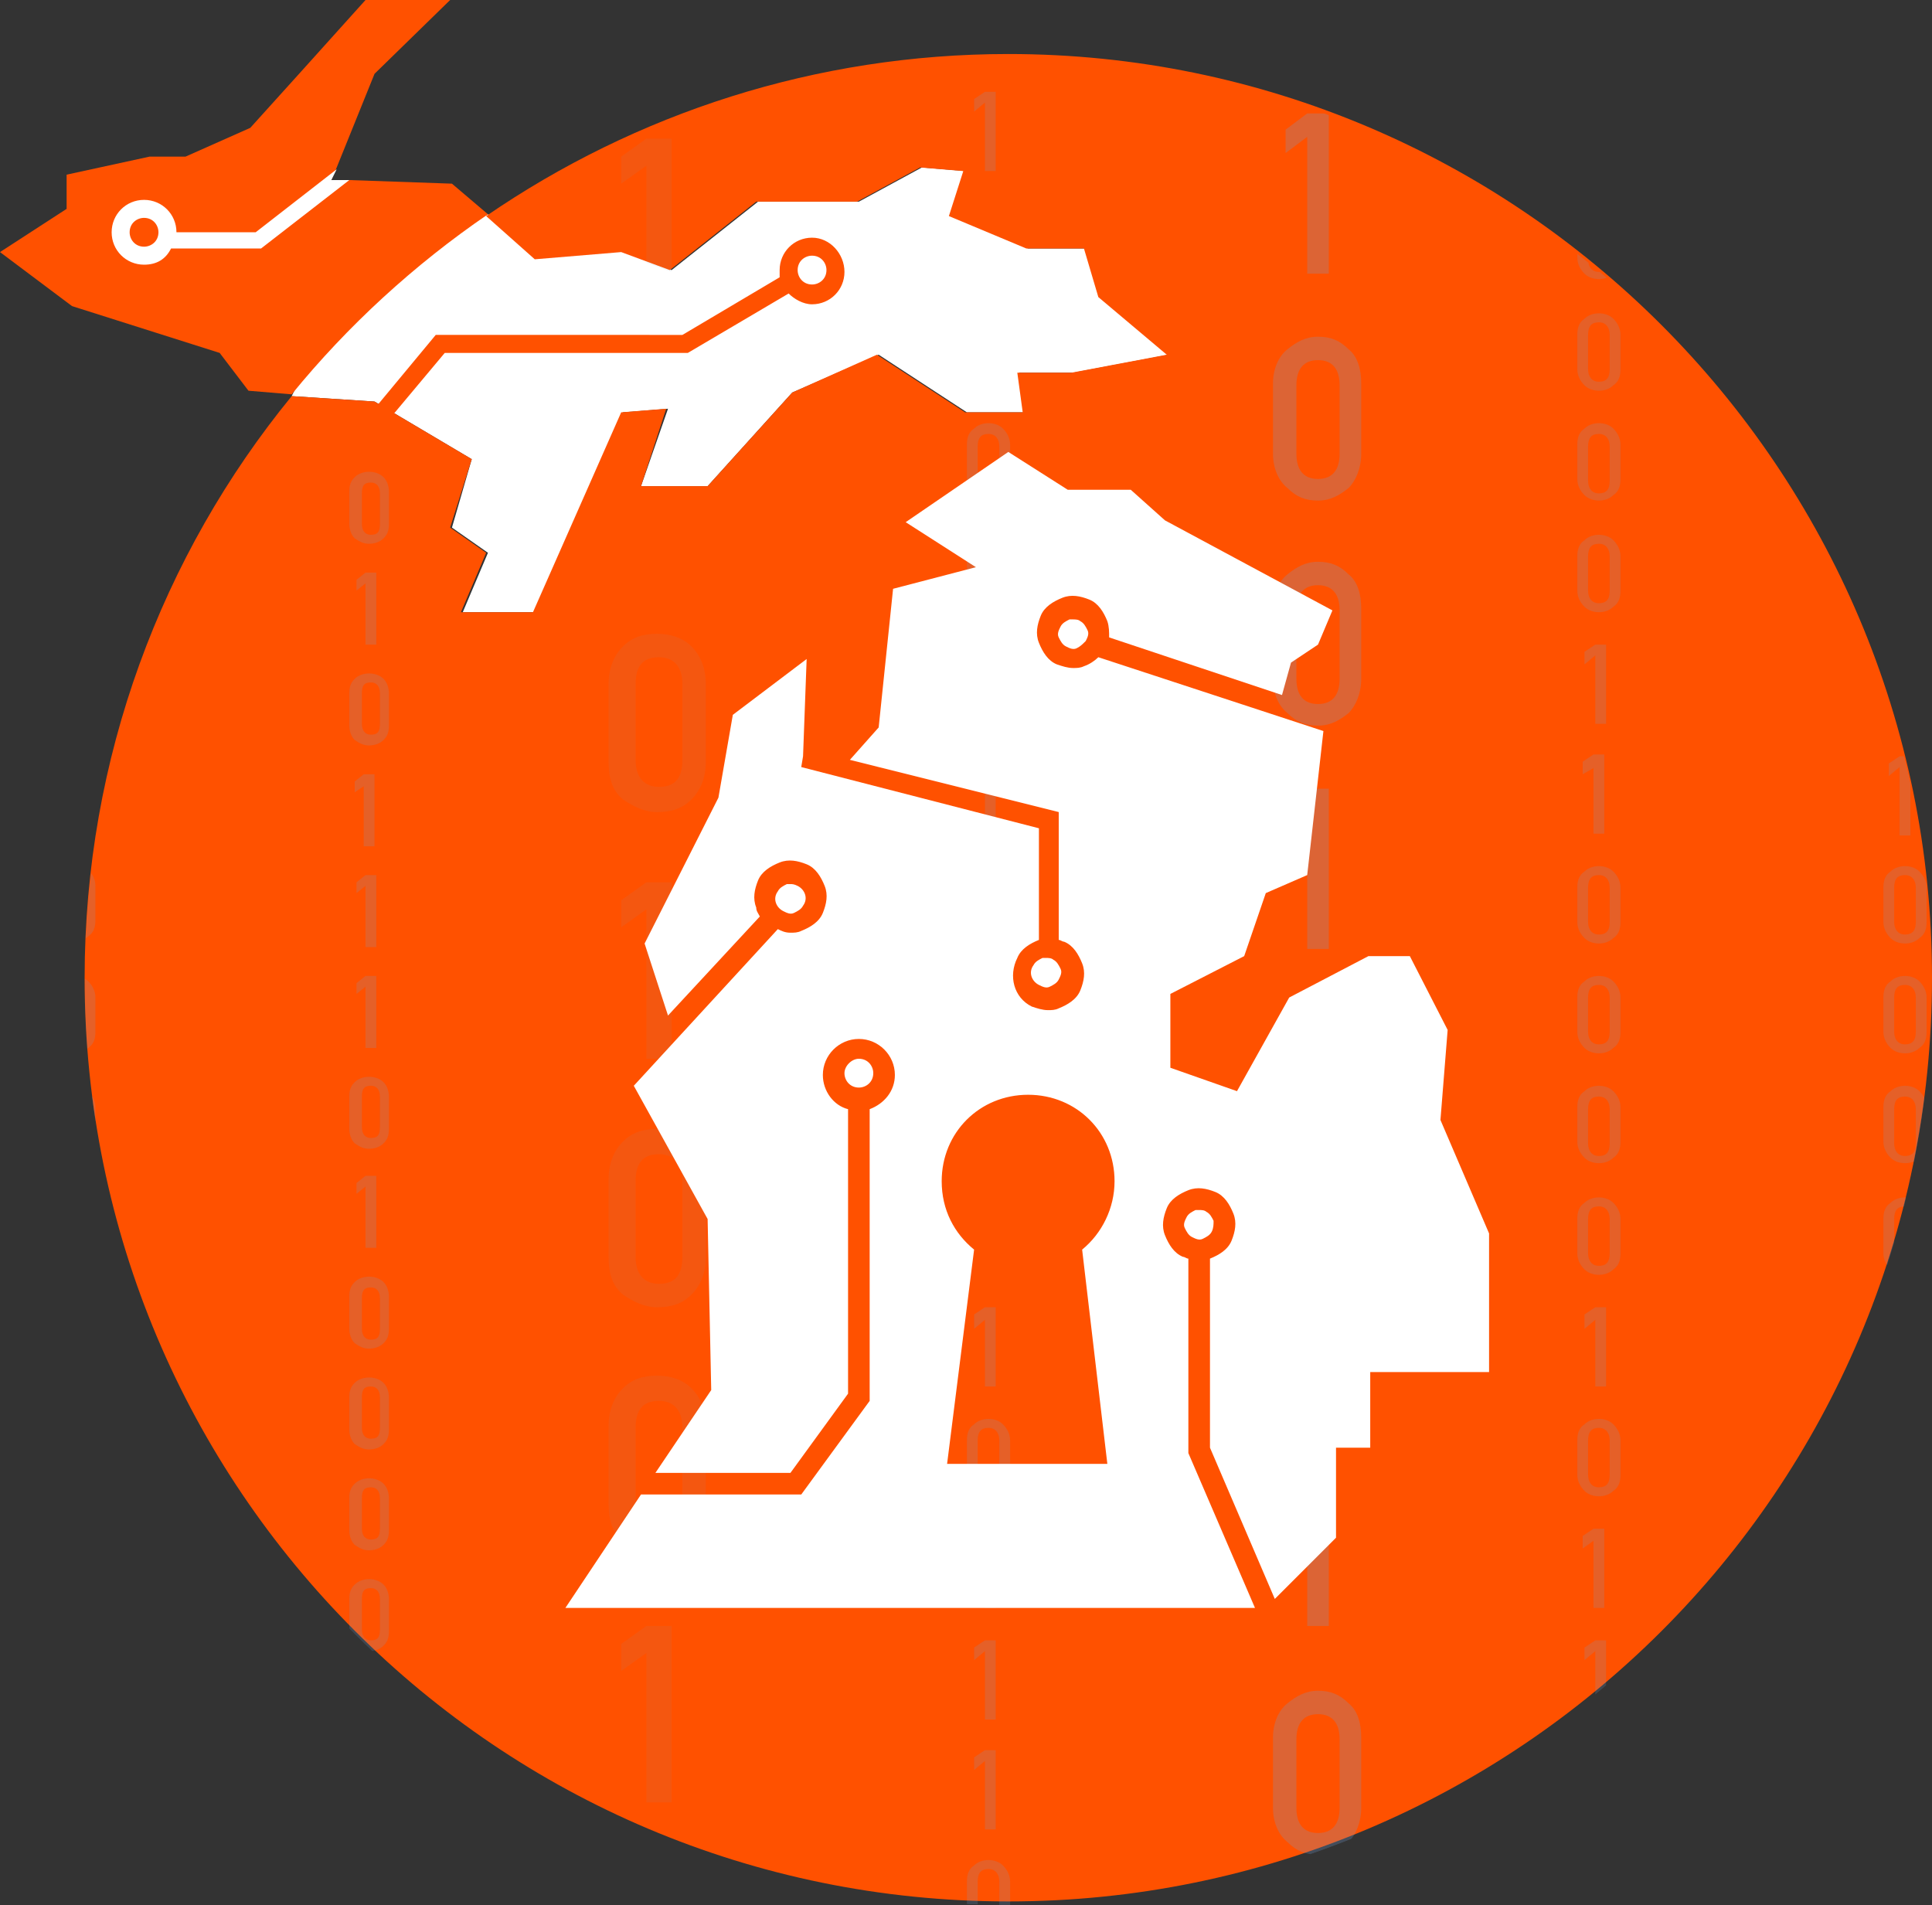 <svg xmlns="http://www.w3.org/2000/svg" xmlns:xlink="http://www.w3.org/1999/xlink" id="Layer_1" x="0px" y="0px" viewBox="0 0 107.3 105.8" style="enable-background:new 0 0 107.3 105.8;" xml:space="preserve"><rect x="0" y="0" width="107.3" height="105.8" fill="#333333" stroke="none"/><style type="text/css">	.st0{fill:#FFFFFF;}	.st1{fill:#FF5100;}	.st2{clip-path:url(#SVGID_00000136369024757327011530000003976696799176755856_);}	.st3{opacity:0.19;}	.st4{fill:#749DD2;}	.st5{opacity:8.000000e-02;}	.st6{opacity:0.25;}</style><g>	<path class="st0" d="M27.1,11.9l2.7,2.4l4.8-0.4l2.7,1.1l4.8-3.8h5.6l3.5-1.9l2.4,0.2l-0.8,2.5l4.3,1.8h3.2l0.8,2.7l3.8,3.2l-5.3,1  h-3l0.3,2.2h-3.2l-4.9-3.2L44,21.8l-4.7,5.2h-3.7l1.5-4.3l-2.5,0.2l-4.9,11.1h-4l1.4-3.3l-2-1.4l1.1-3.8l-5.4-3.2L16.2,22  C16.2,22,18.6,16.6,27.1,11.9z"></path>	<g>		<g>			<g>				<path class="st1" d="M107.3,54.3c0,28.4-23,51.3-51.3,51.3c-28.4,0-51.3-23-51.3-51.3C4.7,42.1,9,30.8,16.2,22l4.6,0.3l5.4,3.2     L25,29.3l2,1.4L25.6,34h4l4.9-11.1l2.5-0.2L35.6,27h3.7l4.7-5.2l4.7-2.1l4.9,3.2h3.2l-0.3-2.2h3l5.3-1l-3.8-3.2l-0.8-2.7h-3.2     l-4.3-1.8l0.8-2.5l-2.4-0.2l-3.5,1.9H42l-4.8,3.8L34.5,14l-4.8,0.4l-2.7-2.4C35.3,6.3,45.3,3,56,3C84.3,3,107.3,26,107.3,54.3z"></path>			</g>			<g>				<defs>					<circle id="SVGID_1_" cx="56" cy="54.5" r="51.3"></circle>				</defs>				<clipPath id="SVGID_00000072999463264062762190000002065140696121555634_">					<use xlink:href="#SVGID_1_" style="overflow:visible;"></use>				</clipPath>				<g style="clip-path:url(#SVGID_00000072999463264062762190000002065140696121555634_);">					<g>						<g class="st3">							<g>								<path class="st4" d="M3.9,42.6L3.3,43v-0.7l0.6-0.4h0.6v4.4H3.9V42.6z"></path>							</g>							<g>								<path class="st4" d="M2.9,49.3c0-0.4,0.1-0.7,0.4-0.9C3.5,48.1,3.8,48,4.1,48c0.3,0,0.6,0.1,0.8,0.3         c0.2,0.2,0.4,0.5,0.4,0.9v1.9c0,0.4-0.1,0.7-0.4,0.9c-0.2,0.2-0.5,0.3-0.8,0.3c-0.3,0-0.6-0.1-0.8-0.3         c-0.2-0.2-0.4-0.5-0.4-0.9V49.3z M4.7,49.3c0-0.4-0.2-0.7-0.6-0.7c-0.4,0-0.6,0.2-0.6,0.7v1.9c0,0.4,0.2,0.7,0.6,0.7         c0.4,0,0.6-0.2,0.6-0.7V49.3z"></path>							</g>							<g>								<path class="st4" d="M2.9,55.4c0-0.4,0.1-0.7,0.4-0.9c0.2-0.2,0.5-0.3,0.8-0.3c0.3,0,0.6,0.1,0.8,0.3         c0.2,0.2,0.4,0.5,0.4,0.9v1.9c0,0.4-0.1,0.7-0.4,0.9c-0.2,0.2-0.5,0.3-0.8,0.3c-0.3,0-0.6-0.1-0.8-0.3         c-0.2-0.2-0.4-0.5-0.4-0.9V55.4z M4.7,55.4c0-0.4-0.2-0.7-0.6-0.7c-0.4,0-0.6,0.2-0.6,0.7v1.9c0,0.4,0.2,0.7,0.6,0.7         c0.4,0,0.6-0.2,0.6-0.7V55.4z"></path>							</g>							<g>								<path class="st4" d="M2.9,61.5c0-0.4,0.1-0.7,0.4-0.9c0.2-0.2,0.5-0.3,0.8-0.3c0.3,0,0.6,0.1,0.8,0.3         c0.2,0.2,0.4,0.5,0.4,0.9v1.9c0,0.4-0.1,0.7-0.4,0.9c-0.2,0.2-0.5,0.3-0.8,0.3c-0.3,0-0.6-0.1-0.8-0.3         c-0.2-0.2-0.4-0.5-0.4-0.9V61.5z M4.7,61.6c0-0.4-0.2-0.7-0.6-0.7c-0.4,0-0.6,0.2-0.6,0.7v1.9c0,0.4,0.2,0.7,0.6,0.7         c0.4,0,0.6-0.2,0.6-0.7V61.6z"></path>							</g>						</g>						<g class="st3">							<g>								<path class="st4" d="M19.4,5c0-0.4,0.1-0.6,0.3-0.8C20,4,20.2,3.9,20.5,3.9c0.3,0,0.6,0.1,0.8,0.3c0.2,0.2,0.3,0.5,0.3,0.8         v1.8c0,0.4-0.1,0.6-0.3,0.8c-0.2,0.2-0.5,0.3-0.8,0.3c-0.3,0-0.5-0.1-0.8-0.3c-0.2-0.2-0.3-0.5-0.3-0.8V5z M21.1,5         c0-0.4-0.2-0.6-0.5-0.6C20.2,4.4,20,4.6,20,5v1.7c0,0.4,0.2,0.6,0.5,0.6c0.4,0,0.5-0.2,0.5-0.6V5z"></path>							</g>							<g>								<path class="st4" d="M19.4,10.6c0-0.4,0.1-0.6,0.3-0.8c0.2-0.2,0.5-0.3,0.8-0.3c0.3,0,0.6,0.1,0.8,0.3         c0.2,0.2,0.3,0.5,0.3,0.8v1.8c0,0.4-0.1,0.6-0.3,0.8c-0.2,0.2-0.5,0.3-0.8,0.3c-0.3,0-0.5-0.1-0.8-0.3         c-0.2-0.2-0.3-0.5-0.3-0.8V10.6z M21.1,10.6c0-0.4-0.2-0.6-0.5-0.6c-0.4,0-0.5,0.2-0.5,0.6v1.7c0,0.4,0.2,0.6,0.5,0.6         c0.4,0,0.5-0.2,0.5-0.6V10.6z"></path>							</g>							<g>								<path class="st4" d="M19.4,27.3c0-0.4,0.1-0.6,0.3-0.8c0.2-0.2,0.5-0.3,0.8-0.3c0.3,0,0.6,0.1,0.8,0.3         c0.2,0.2,0.3,0.5,0.3,0.8v1.8c0,0.4-0.1,0.6-0.3,0.8c-0.2,0.2-0.5,0.3-0.8,0.3c-0.3,0-0.5-0.1-0.8-0.3         c-0.2-0.2-0.3-0.5-0.3-0.8V27.3z M21.1,27.4c0-0.4-0.2-0.6-0.5-0.6c-0.4,0-0.5,0.2-0.5,0.6v1.7c0,0.4,0.2,0.6,0.5,0.6         c0.4,0,0.5-0.2,0.5-0.6V27.4z"></path>							</g>							<g>								<path class="st4" d="M20.3,32.4l-0.5,0.4v-0.6l0.5-0.4h0.6v4h-0.6V32.4z"></path>							</g>							<g>								<path class="st4" d="M19.4,38.5c0-0.4,0.1-0.6,0.3-0.8c0.2-0.2,0.5-0.3,0.8-0.3c0.3,0,0.6,0.1,0.8,0.3         c0.2,0.2,0.3,0.5,0.3,0.8v1.8c0,0.4-0.1,0.6-0.3,0.8c-0.2,0.2-0.5,0.3-0.8,0.3c-0.3,0-0.5-0.1-0.8-0.3         c-0.2-0.2-0.3-0.5-0.3-0.8V38.5z M21.1,38.5c0-0.4-0.2-0.6-0.5-0.6c-0.4,0-0.5,0.2-0.5,0.6v1.7c0,0.4,0.2,0.6,0.5,0.6         c0.4,0,0.5-0.2,0.5-0.6V38.5z"></path>							</g>							<g>								<path class="st4" d="M20.3,43.6L19.7,44v-0.6l0.5-0.4h0.6v4h-0.6V43.6z"></path>							</g>							<g>								<path class="st4" d="M20.3,49.2l-0.5,0.4V49l0.5-0.4h0.6v4h-0.6V49.2z"></path>							</g>							<g>								<path class="st4" d="M20.3,54.8l-0.5,0.4v-0.6l0.5-0.4h0.6v4h-0.6V54.8z"></path>							</g>							<g>								<path class="st4" d="M19.4,60.9c0-0.4,0.1-0.6,0.3-0.8c0.2-0.2,0.5-0.3,0.8-0.3c0.3,0,0.6,0.1,0.8,0.3         c0.2,0.2,0.3,0.5,0.3,0.8v1.8c0,0.4-0.1,0.6-0.3,0.8c-0.2,0.2-0.5,0.3-0.8,0.3c-0.3,0-0.5-0.1-0.8-0.3         c-0.2-0.2-0.3-0.5-0.3-0.8V60.9z M21.1,60.9c0-0.4-0.2-0.6-0.5-0.6c-0.4,0-0.5,0.2-0.5,0.6v1.7c0,0.4,0.2,0.6,0.5,0.6         c0.4,0,0.5-0.2,0.5-0.6V60.9z"></path>							</g>							<g>								<path class="st4" d="M20.3,65.9l-0.5,0.4v-0.6l0.5-0.4h0.6v4h-0.6V65.9z"></path>							</g>							<g>								<path class="st4" d="M19.4,72c0-0.4,0.1-0.6,0.3-0.8c0.2-0.2,0.5-0.3,0.8-0.3c0.3,0,0.6,0.1,0.8,0.3         c0.2,0.2,0.3,0.5,0.3,0.8v1.8c0,0.4-0.1,0.6-0.3,0.8c-0.2,0.2-0.5,0.3-0.8,0.3c-0.3,0-0.5-0.1-0.8-0.3         c-0.2-0.2-0.3-0.5-0.3-0.8V72z M21.1,72.1c0-0.4-0.2-0.6-0.5-0.6c-0.4,0-0.5,0.2-0.5,0.6v1.7c0,0.4,0.2,0.6,0.5,0.6         c0.4,0,0.5-0.2,0.5-0.6V72.1z"></path>							</g>							<g>								<path class="st4" d="M19.4,77.6c0-0.4,0.1-0.6,0.3-0.8c0.2-0.2,0.5-0.3,0.8-0.3c0.3,0,0.6,0.1,0.8,0.3         c0.2,0.2,0.3,0.5,0.3,0.8v1.8c0,0.4-0.1,0.6-0.3,0.8c-0.2,0.2-0.5,0.3-0.8,0.3c-0.3,0-0.5-0.1-0.8-0.3         c-0.2-0.2-0.3-0.5-0.3-0.8V77.6z M21.1,77.6c0-0.4-0.2-0.6-0.5-0.6c-0.4,0-0.5,0.2-0.5,0.6v1.7c0,0.4,0.2,0.6,0.5,0.6         c0.4,0,0.5-0.2,0.5-0.6V77.6z"></path>							</g>							<g>								<path class="st4" d="M19.4,83.2c0-0.4,0.1-0.6,0.3-0.8c0.2-0.2,0.5-0.3,0.8-0.3c0.3,0,0.6,0.1,0.8,0.3         c0.2,0.2,0.3,0.5,0.3,0.8V85c0,0.4-0.1,0.6-0.3,0.8c-0.2,0.2-0.5,0.3-0.8,0.3c-0.3,0-0.5-0.1-0.8-0.3         c-0.2-0.2-0.3-0.5-0.3-0.8V83.2z M21.1,83.2c0-0.4-0.2-0.6-0.5-0.6c-0.4,0-0.5,0.2-0.5,0.6v1.7c0,0.4,0.2,0.6,0.5,0.6         c0.4,0,0.5-0.2,0.5-0.6V83.2z"></path>							</g>							<g>								<path class="st4" d="M19.4,88.8c0-0.4,0.1-0.6,0.3-0.8c0.2-0.2,0.5-0.3,0.8-0.3c0.3,0,0.6,0.1,0.8,0.3         c0.2,0.2,0.3,0.5,0.3,0.8v1.8c0,0.4-0.1,0.6-0.3,0.8c-0.2,0.2-0.5,0.3-0.8,0.3c-0.3,0-0.5-0.1-0.8-0.3         c-0.2-0.2-0.3-0.5-0.3-0.8V88.8z M21.1,88.8c0-0.4-0.2-0.6-0.5-0.6c-0.4,0-0.5,0.2-0.5,0.6v1.7c0,0.4,0.2,0.6,0.5,0.6         c0.4,0,0.5-0.2,0.5-0.6V88.8z"></path>							</g>							<g>								<path class="st4" d="M20.3,93.9l-0.5,0.4v-0.6l0.5-0.4h0.6v4h-0.6V93.9z"></path>							</g>							<g>								<path class="st4" d="M19.4,100c0-0.4,0.1-0.6,0.3-0.8c0.2-0.2,0.5-0.3,0.8-0.3c0.3,0,0.6,0.1,0.8,0.3         c0.2,0.2,0.3,0.5,0.3,0.8v1.8c0,0.4-0.1,0.6-0.3,0.8c-0.2,0.2-0.5,0.3-0.8,0.3c-0.3,0-0.5-0.1-0.8-0.3         c-0.2-0.2-0.3-0.5-0.3-0.8V100z M21.1,100c0-0.4-0.2-0.6-0.5-0.6c-0.4,0-0.5,0.2-0.5,0.6v1.7c0,0.4,0.2,0.6,0.5,0.6         c0.4,0,0.5-0.2,0.5-0.6V100z"></path>							</g>							<g>								<path class="st4" d="M19.4,105.5c0-0.4,0.1-0.6,0.3-0.8c0.2-0.2,0.5-0.3,0.8-0.3c0.3,0,0.6,0.1,0.8,0.3         c0.2,0.2,0.3,0.5,0.3,0.8v1.8c0,0.4-0.1,0.6-0.3,0.8c-0.2,0.2-0.5,0.3-0.8,0.3c-0.3,0-0.5-0.1-0.8-0.3         c-0.2-0.2-0.3-0.5-0.3-0.8V105.5z M21.1,105.6c0-0.4-0.2-0.6-0.5-0.6c-0.4,0-0.5,0.2-0.5,0.6v1.7c0,0.4,0.2,0.6,0.5,0.6         c0.4,0,0.5-0.2,0.5-0.6V105.6z"></path>							</g>						</g>						<g class="st5">							<g>								<path class="st4" d="M35.9,9.2l-1.4,1V8.7l1.4-1h1.4v7.4l-1.4-0.5V9.2z"></path>							</g>							<g>								<path class="st4" d="M33.8,38c0-0.9,0.3-1.6,0.8-2.1c0.5-0.5,1.1-0.7,1.9-0.7c0.7,0,1.4,0.2,1.9,0.7         c0.5,0.5,0.8,1.2,0.8,2.1v4.3c0,0.9-0.3,1.6-0.8,2.1c-0.5,0.5-1.1,0.7-1.9,0.7c-0.7,0-1.3-0.3-1.9-0.7         c-0.6-0.5-0.8-1.2-0.8-2.1V38z M37.9,38c0-1-0.5-1.5-1.3-1.5c-0.9,0-1.3,0.5-1.3,1.5v4.2c0,1,0.5,1.5,1.3,1.5         c0.9,0,1.3-0.5,1.3-1.5V38z"></path>							</g>							<g>								<path class="st4" d="M35.9,50.5l-1.4,1V50l1.4-1h1.4v9.8h-1.4V50.5z"></path>							</g>							<g>								<path class="st4" d="M33.8,65.5c0-0.9,0.3-1.6,0.8-2.1c0.5-0.5,1.1-0.7,1.9-0.7c0.7,0,1.4,0.2,1.9,0.7         c0.5,0.5,0.8,1.2,0.8,2.1v4.3c0,0.9-0.3,1.6-0.8,2.1c-0.5,0.5-1.1,0.7-1.9,0.7c-0.7,0-1.3-0.3-1.9-0.7         c-0.6-0.5-0.8-1.2-0.8-2.1V65.5z M37.9,65.6c0-1-0.5-1.5-1.3-1.5c-0.9,0-1.3,0.5-1.3,1.5v4.2c0,1,0.5,1.5,1.3,1.5         c0.9,0,1.3-0.5,1.3-1.5V65.6z"></path>							</g>							<g>								<path class="st4" d="M33.8,79.2c0-0.9,0.3-1.6,0.8-2.1c0.5-0.5,1.1-0.7,1.9-0.7c0.7,0,1.4,0.2,1.9,0.7         c0.5,0.5,0.8,1.2,0.8,2.1v4.3c0,0.9-0.3,1.6-0.8,2.1c-0.5,0.5-1.1,0.7-1.9,0.7c-0.7,0-1.3-0.3-1.9-0.7         c-0.6-0.5-0.8-1.2-0.8-2.1V79.2z M37.9,79.3c0-1-0.5-1.5-1.3-1.5c-0.9,0-1.3,0.5-1.3,1.5v4.2c0,1,0.5,1.5,1.3,1.5         c0.9,0,1.3-0.5,1.3-1.5V79.3z"></path>							</g>							<g>								<path class="st4" d="M35.9,91.8l-1.4,1v-1.5l1.4-1h1.4v9.8h-1.4V91.8z"></path>							</g>						</g>						<g class="st3">							<g>								<path class="st4" d="M54.7,5.7l-0.6,0.5V5.5l0.6-0.4h0.6v4.4h-0.6V5.7z"></path>							</g>							<g>								<path class="st4" d="M53.7,24.7c0-0.4,0.1-0.7,0.4-0.9c0.2-0.2,0.5-0.3,0.8-0.3c0.3,0,0.6,0.1,0.8,0.3         c0.2,0.2,0.4,0.5,0.4,0.9v1.9c0,0.4-0.1,0.7-0.4,0.9c-0.2,0.2-0.5,0.3-0.8,0.3c-0.3,0-0.6-0.1-0.8-0.3         c-0.2-0.2-0.4-0.5-0.4-0.9V24.7z M55.5,24.8c0-0.4-0.2-0.7-0.6-0.7c-0.4,0-0.6,0.2-0.6,0.7v1.9c0,0.4,0.2,0.7,0.6,0.7         c0.4,0,0.6-0.2,0.6-0.7V24.8z"></path>							</g>							<g>								<path class="st4" d="M53.7,30.9c0-0.4,0.1-0.7,0.4-0.9c0.2-0.2,0.5-0.3,0.8-0.3c0.3,0,0.6,0.1,0.8,0.3         c0.2,0.2,0.4,0.5,0.4,0.9v1.9c0,0.4-0.1,0.7-0.4,0.9c-0.2,0.2-0.5,0.3-0.8,0.3c-0.3,0-0.6-0.1-0.8-0.3         c-0.2-0.2-0.4-0.5-0.4-0.9V30.9z M55.5,30.9c0-0.4-0.2-0.7-0.6-0.7c-0.4,0-0.6,0.2-0.6,0.7v1.9c0,0.4,0.2,0.7,0.6,0.7         c0.4,0,0.6-0.2,0.6-0.7V30.9z"></path>							</g>							<g>								<path class="st4" d="M54.7,36.4l-0.6,0.5v-0.7l0.6-0.4h0.6v4.4h-0.6V36.4z"></path>							</g>							<g>								<path class="st4" d="M54.7,42.6L54.1,43v-0.7l0.6-0.4h0.6v4.4h-0.6V42.6z"></path>							</g>							<g>								<path class="st4" d="M53.7,49.3c0-0.4,0.1-0.7,0.4-0.9c0.2-0.2,0.5-0.3,0.8-0.3c0.3,0,0.6,0.1,0.8,0.3         c0.2,0.2,0.4,0.5,0.4,0.9v1.9c0,0.4-0.1,0.7-0.4,0.9c-0.2,0.2-0.5,0.3-0.8,0.3c-0.3,0-0.6-0.1-0.8-0.3         c-0.2-0.2-0.4-0.5-0.4-0.9V49.3z M55.5,49.3c0-0.4-0.2-0.7-0.6-0.7c-0.4,0-0.6,0.2-0.6,0.7v1.9c0,0.4,0.2,0.7,0.6,0.7         c0.4,0,0.6-0.2,0.6-0.7V49.3z"></path>							</g>							<g>								<path class="st4" d="M53.7,55.4c0-0.4,0.1-0.7,0.4-0.9c0.2-0.2,0.5-0.3,0.8-0.3c0.3,0,0.6,0.1,0.8,0.3         c0.2,0.2,0.4,0.5,0.4,0.9v1.9c0,0.4-0.1,0.7-0.4,0.9c-0.2,0.2-0.5,0.3-0.8,0.3c-0.3,0-0.6-0.1-0.8-0.3         c-0.2-0.2-0.4-0.5-0.4-0.9V55.4z M55.5,55.4c0-0.4-0.2-0.7-0.6-0.7c-0.4,0-0.6,0.2-0.6,0.7v1.9c0,0.4,0.2,0.7,0.6,0.7         c0.4,0,0.6-0.2,0.6-0.7V55.4z"></path>							</g>							<g>								<path class="st4" d="M54.7,73.3l-0.6,0.5V73l0.6-0.4h0.6V77h-0.6V73.3z"></path>							</g>							<g>								<path class="st4" d="M53.7,80c0-0.4,0.1-0.7,0.4-0.9c0.2-0.2,0.5-0.3,0.8-0.3c0.3,0,0.6,0.1,0.8,0.3         c0.2,0.2,0.4,0.5,0.4,0.9v1.9c0,0.4-0.1,0.7-0.4,0.9c-0.2,0.2-0.5,0.3-0.8,0.3c-0.3,0-0.6-0.1-0.8-0.3         c-0.2-0.2-0.4-0.5-0.4-0.9V80z M55.5,80c0-0.4-0.2-0.7-0.6-0.7c-0.4,0-0.6,0.2-0.6,0.7v1.9c0,0.4,0.2,0.7,0.6,0.7         c0.4,0,0.6-0.2,0.6-0.7V80z"></path>							</g>							<g>								<path class="st4" d="M54.7,85.5L54.1,86v-0.7l0.6-0.4h0.6v4.4h-0.6V85.5z"></path>							</g>							<g>								<path class="st4" d="M54.7,91.7l-0.6,0.5v-0.7l0.6-0.4h0.6v4.4h-0.6V91.7z"></path>							</g>							<g>								<path class="st4" d="M54.7,97.8l-0.6,0.5v-0.7l0.6-0.4h0.6v4.4h-0.6V97.8z"></path>							</g>							<g>								<path class="st4" d="M53.7,104.5c0-0.4,0.1-0.7,0.4-0.9c0.2-0.2,0.5-0.3,0.8-0.3c0.3,0,0.6,0.1,0.8,0.3         c0.2,0.2,0.4,0.5,0.4,0.9v1.9c0,0.4-0.1,0.7-0.4,0.9c-0.2,0.2-0.5,0.3-0.8,0.3c-0.3,0-0.6-0.1-0.8-0.3         c-0.2-0.2-0.4-0.5-0.4-0.9V104.5z M55.5,104.5c0-0.4-0.2-0.7-0.6-0.7c-0.4,0-0.6,0.2-0.6,0.7v1.9c0,0.4,0.2,0.7,0.6,0.7         c0.4,0,0.6-0.2,0.6-0.7V104.5z"></path>							</g>						</g>						<g class="st6">							<g>								<path class="st4" d="M72.6,7.6l-1.2,0.9V7.2l1.2-0.9h1.2v8.9h-1.2V7.6z"></path>							</g>							<g>								<path class="st4" d="M70.7,21.3c0-0.8,0.3-1.5,0.8-1.9c0.5-0.4,1-0.7,1.7-0.7c0.7,0,1.2,0.2,1.7,0.7         c0.5,0.4,0.7,1.1,0.7,1.9v3.9c0,0.8-0.3,1.5-0.7,1.9c-0.5,0.4-1,0.7-1.7,0.7c-0.7,0-1.2-0.2-1.7-0.7         c-0.5-0.4-0.8-1.1-0.8-1.9V21.3z M74.4,21.4c0-0.9-0.4-1.4-1.2-1.4c-0.8,0-1.2,0.5-1.2,1.4v3.8c0,0.9,0.4,1.4,1.2,1.4         c0.8,0,1.2-0.5,1.2-1.4V21.4z"></path>							</g>							<g>								<path class="st4" d="M70.7,33.8c0-0.8,0.3-1.5,0.8-1.9c0.5-0.4,1-0.7,1.7-0.7c0.7,0,1.2,0.2,1.7,0.7         c0.5,0.4,0.7,1.1,0.7,1.9v3.9c0,0.8-0.3,1.5-0.7,1.9c-0.5,0.4-1,0.7-1.7,0.7c-0.7,0-1.2-0.2-1.7-0.7         c-0.5-0.4-0.8-1.1-0.8-1.9V33.8z M74.4,33.9c0-0.9-0.4-1.4-1.2-1.4c-0.8,0-1.2,0.5-1.2,1.4v3.8c0,0.9,0.4,1.4,1.2,1.4         c0.8,0,1.2-0.5,1.2-1.4V33.9z"></path>							</g>							<g>								<path class="st4" d="M72.6,45.2l-1.2,0.9v-1.4l1.2-0.9h1.2v8.9h-1.2V45.2z"></path>							</g>							<g>								<path class="st4" d="M70.7,58.9c0-0.8,0.3-1.5,0.8-1.9c0.5-0.4,1-0.7,1.7-0.7c0.7,0,1.2,0.2,1.7,0.7         c0.5,0.4,0.7,1.1,0.7,1.9v3.9c0,0.8-0.3,1.5-0.7,1.9c-0.5,0.4-1,0.7-1.7,0.7c-0.7,0-1.2-0.2-1.7-0.7         c-0.5-0.4-0.8-1.1-0.8-1.9V58.9z M74.4,59c0-0.9-0.4-1.4-1.2-1.4c-0.8,0-1.2,0.5-1.2,1.4v3.8c0,0.9,0.4,1.4,1.2,1.4         c0.8,0,1.2-0.5,1.2-1.4V59z"></path>							</g>							<g>								<path class="st4" d="M70.7,71.4c0-0.8,0.3-1.5,0.8-1.9c0.5-0.4,1-0.7,1.7-0.7c0.7,0,1.2,0.2,1.7,0.7         c0.5,0.4,0.7,1.1,0.7,1.9v3.9c0,0.8-0.3,1.5-0.7,1.9c-0.5,0.4-1,0.7-1.7,0.7c-0.7,0-1.2-0.2-1.7-0.7         c-0.5-0.4-0.8-1.1-0.8-1.9V71.4z M74.4,71.5c0-0.9-0.4-1.4-1.2-1.4c-0.8,0-1.2,0.5-1.2,1.4v3.8c0,0.9,0.4,1.4,1.2,1.4         c0.8,0,1.2-0.5,1.2-1.4V71.5z"></path>							</g>							<g>								<path class="st4" d="M72.6,82.8l-1.2,0.9v-1.4l1.2-0.9h1.2v8.9h-1.2V82.8z"></path>							</g>							<g>								<path class="st4" d="M70.7,96.5c0-0.8,0.3-1.5,0.8-1.9c0.5-0.4,1-0.7,1.7-0.7c0.7,0,1.2,0.2,1.7,0.7         c0.5,0.4,0.7,1.1,0.7,1.9v3.9c0,0.8-0.3,1.5-0.7,1.9c-0.5,0.4-1,0.7-1.7,0.7c-0.7,0-1.2-0.2-1.7-0.7         c-0.5-0.4-0.8-1.1-0.8-1.9V96.5z M74.4,96.6c0-0.9-0.4-1.4-1.2-1.4c-0.8,0-1.2,0.5-1.2,1.4v3.8c0,0.9,0.4,1.4,1.2,1.4         c0.8,0,1.2-0.5,1.2-1.4V96.6z"></path>							</g>						</g>						<g class="st3">							<g>								<path class="st4" d="M88.6,5.7l-0.6,0.5V5.5l0.6-0.4h0.6v4.4h-0.6V5.7z"></path>							</g>							<g>								<path class="st4" d="M87.6,12.4c0-0.4,0.1-0.7,0.4-0.9c0.2-0.2,0.5-0.3,0.8-0.3c0.3,0,0.6,0.1,0.8,0.3         c0.2,0.2,0.4,0.5,0.4,0.9v1.9c0,0.4-0.1,0.7-0.4,0.9c-0.2,0.2-0.5,0.3-0.8,0.3c-0.3,0-0.6-0.1-0.8-0.3         c-0.2-0.2-0.4-0.5-0.4-0.9V12.4z M89.4,12.5c0-0.4-0.2-0.7-0.6-0.7c-0.4,0-0.6,0.2-0.6,0.7v1.9c0,0.4,0.2,0.7,0.6,0.7         c0.4,0,0.6-0.2,0.6-0.7V12.5z"></path>							</g>							<g>								<path class="st4" d="M87.6,18.6c0-0.4,0.1-0.7,0.4-0.9c0.2-0.2,0.5-0.3,0.8-0.3c0.3,0,0.6,0.1,0.8,0.3         c0.2,0.2,0.4,0.5,0.4,0.9v1.9c0,0.4-0.1,0.7-0.4,0.9c-0.2,0.2-0.5,0.3-0.8,0.3c-0.3,0-0.6-0.1-0.8-0.3         c-0.2-0.2-0.4-0.5-0.4-0.9V18.6z M89.4,18.6c0-0.4-0.2-0.7-0.6-0.7c-0.4,0-0.6,0.2-0.6,0.7v1.9c0,0.4,0.2,0.7,0.6,0.7         c0.4,0,0.6-0.2,0.6-0.7V18.6z"></path>							</g>							<g>								<path class="st4" d="M87.6,24.7c0-0.4,0.1-0.7,0.4-0.9c0.2-0.2,0.5-0.3,0.8-0.3c0.3,0,0.6,0.1,0.8,0.3         c0.2,0.2,0.4,0.5,0.4,0.9v1.9c0,0.4-0.1,0.7-0.4,0.9c-0.2,0.2-0.5,0.3-0.8,0.3c-0.3,0-0.6-0.1-0.8-0.3         c-0.2-0.2-0.4-0.5-0.4-0.9V24.7z M89.4,24.8c0-0.4-0.2-0.7-0.6-0.7c-0.4,0-0.6,0.2-0.6,0.7v1.9c0,0.4,0.2,0.7,0.6,0.7         c0.4,0,0.6-0.2,0.6-0.7V24.8z"></path>							</g>							<g>								<path class="st4" d="M87.6,30.9c0-0.4,0.1-0.7,0.4-0.9c0.2-0.2,0.5-0.3,0.8-0.3c0.3,0,0.6,0.1,0.8,0.3         c0.2,0.2,0.4,0.5,0.4,0.9v1.9c0,0.4-0.1,0.7-0.4,0.9c-0.2,0.2-0.5,0.3-0.8,0.3c-0.3,0-0.6-0.1-0.8-0.3         c-0.2-0.2-0.4-0.5-0.4-0.9V30.9z M89.4,30.9c0-0.4-0.2-0.7-0.6-0.7c-0.4,0-0.6,0.2-0.6,0.7v1.9c0,0.4,0.2,0.7,0.6,0.7         c0.4,0,0.6-0.2,0.6-0.7V30.9z"></path>							</g>							<g>								<path class="st4" d="M88.6,36.4l-0.6,0.5v-0.7l0.6-0.4h0.6v4.4h-0.6V36.4z"></path>							</g>							<g>								<path class="st4" d="M88.6,42.6L87.9,43v-0.7l0.6-0.4h0.6v4.4h-0.6V42.6z"></path>							</g>							<g>								<path class="st4" d="M87.6,49.3c0-0.4,0.1-0.7,0.4-0.9c0.2-0.2,0.5-0.3,0.8-0.3c0.3,0,0.6,0.1,0.8,0.3         c0.2,0.2,0.4,0.5,0.4,0.9v1.9c0,0.4-0.1,0.7-0.4,0.9c-0.2,0.2-0.5,0.3-0.8,0.3c-0.3,0-0.6-0.1-0.8-0.3         c-0.2-0.2-0.4-0.5-0.4-0.9V49.3z M89.4,49.3c0-0.4-0.2-0.7-0.6-0.7c-0.4,0-0.6,0.2-0.6,0.7v1.9c0,0.4,0.2,0.7,0.6,0.7         c0.4,0,0.6-0.2,0.6-0.7V49.3z"></path>							</g>							<g>								<path class="st4" d="M87.6,55.4c0-0.4,0.1-0.7,0.4-0.9c0.2-0.2,0.5-0.3,0.8-0.3c0.3,0,0.6,0.1,0.8,0.3         c0.2,0.2,0.4,0.5,0.4,0.9v1.9c0,0.4-0.1,0.7-0.4,0.9c-0.2,0.2-0.5,0.3-0.8,0.3c-0.3,0-0.6-0.1-0.8-0.3         c-0.2-0.2-0.4-0.5-0.4-0.9V55.4z M89.4,55.4c0-0.4-0.2-0.7-0.6-0.7c-0.4,0-0.6,0.2-0.6,0.7v1.9c0,0.4,0.2,0.7,0.6,0.7         c0.4,0,0.6-0.2,0.6-0.7V55.4z"></path>							</g>							<g>								<path class="st4" d="M87.6,61.5c0-0.4,0.1-0.7,0.4-0.9c0.2-0.2,0.5-0.3,0.8-0.3c0.3,0,0.6,0.1,0.8,0.3         c0.2,0.2,0.4,0.5,0.4,0.9v1.9c0,0.4-0.1,0.7-0.4,0.9c-0.2,0.2-0.5,0.3-0.8,0.3c-0.3,0-0.6-0.1-0.8-0.3         c-0.2-0.2-0.4-0.5-0.4-0.9V61.5z M89.4,61.6c0-0.4-0.2-0.7-0.6-0.7c-0.4,0-0.6,0.2-0.6,0.7v1.9c0,0.4,0.2,0.7,0.6,0.7         c0.4,0,0.6-0.2,0.6-0.7V61.6z"></path>							</g>							<g>								<path class="st4" d="M87.6,67.7c0-0.4,0.1-0.7,0.4-0.9c0.2-0.2,0.5-0.3,0.8-0.3c0.3,0,0.6,0.1,0.8,0.3         c0.2,0.2,0.4,0.5,0.4,0.9v1.9c0,0.4-0.1,0.7-0.4,0.9c-0.2,0.2-0.5,0.3-0.8,0.3c-0.3,0-0.6-0.1-0.8-0.3         c-0.2-0.2-0.4-0.5-0.4-0.9V67.7z M89.4,67.7c0-0.4-0.2-0.7-0.6-0.7c-0.4,0-0.6,0.2-0.6,0.7v1.9c0,0.4,0.2,0.7,0.6,0.7         c0.4,0,0.6-0.2,0.6-0.7V67.7z"></path>							</g>							<g>								<path class="st4" d="M88.6,73.3l-0.6,0.5V73l0.6-0.4h0.6V77h-0.6V73.3z"></path>							</g>							<g>								<path class="st4" d="M87.6,80c0-0.4,0.1-0.7,0.4-0.9c0.2-0.2,0.5-0.3,0.8-0.3c0.3,0,0.6,0.1,0.8,0.3         c0.2,0.2,0.4,0.5,0.4,0.9v1.9c0,0.4-0.1,0.7-0.4,0.9c-0.2,0.2-0.5,0.3-0.8,0.3c-0.3,0-0.6-0.1-0.8-0.3         c-0.2-0.2-0.4-0.5-0.4-0.9V80z M89.4,80c0-0.4-0.2-0.7-0.6-0.7c-0.4,0-0.6,0.2-0.6,0.7v1.9c0,0.4,0.2,0.7,0.6,0.7         c0.4,0,0.6-0.2,0.6-0.7V80z"></path>							</g>							<g>								<path class="st4" d="M88.6,85.5L87.9,86v-0.7l0.6-0.4h0.6v4.4h-0.6V85.5z"></path>							</g>							<g>								<path class="st4" d="M88.6,91.7l-0.6,0.5v-0.7l0.6-0.4h0.6v4.4h-0.6V91.7z"></path>							</g>							<g>								<path class="st4" d="M88.6,97.8l-0.6,0.5v-0.7l0.6-0.4h0.6v4.4h-0.6V97.8z"></path>							</g>							<g>								<path class="st4" d="M87.6,104.5c0-0.4,0.1-0.7,0.4-0.9c0.2-0.2,0.5-0.3,0.8-0.3c0.3,0,0.6,0.1,0.8,0.3         c0.2,0.2,0.4,0.5,0.4,0.9v1.9c0,0.4-0.1,0.7-0.4,0.9c-0.2,0.2-0.5,0.3-0.8,0.3c-0.3,0-0.6-0.1-0.8-0.3         c-0.2-0.2-0.4-0.5-0.4-0.9V104.5z M89.4,104.5c0-0.4-0.2-0.7-0.6-0.7c-0.4,0-0.6,0.2-0.6,0.7v1.9c0,0.4,0.2,0.7,0.6,0.7         c0.4,0,0.6-0.2,0.6-0.7V104.5z"></path>							</g>						</g>						<g class="st3">							<g>								<path class="st4" d="M105.5,5.7l-0.6,0.5V5.5l0.6-0.4h0.6v4.4h-0.6V5.7z"></path>							</g>							<g>								<path class="st4" d="M104.6,12.4c0-0.4,0.1-0.7,0.4-0.9c0.2-0.2,0.5-0.3,0.8-0.3c0.3,0,0.6,0.1,0.8,0.3         c0.2,0.2,0.4,0.5,0.4,0.9v1.9c0,0.4-0.1,0.7-0.4,0.9c-0.2,0.2-0.5,0.3-0.8,0.3c-0.3,0-0.6-0.1-0.8-0.3         c-0.2-0.2-0.4-0.5-0.4-0.9V12.4z M106.4,12.5c0-0.4-0.2-0.7-0.6-0.7c-0.4,0-0.6,0.2-0.6,0.7v1.9c0,0.4,0.2,0.7,0.6,0.7         c0.4,0,0.6-0.2,0.6-0.7V12.5z"></path>							</g>							<g>								<path class="st4" d="M104.6,18.6c0-0.4,0.1-0.7,0.4-0.9c0.2-0.2,0.5-0.3,0.8-0.3c0.3,0,0.6,0.1,0.8,0.3         c0.2,0.2,0.4,0.5,0.4,0.9v1.9c0,0.4-0.1,0.7-0.4,0.9c-0.2,0.2-0.5,0.3-0.8,0.3c-0.3,0-0.6-0.1-0.8-0.3         c-0.2-0.2-0.4-0.5-0.4-0.9V18.6z M106.4,18.6c0-0.4-0.2-0.7-0.6-0.7c-0.4,0-0.6,0.2-0.6,0.7v1.9c0,0.4,0.2,0.7,0.6,0.7         c0.4,0,0.6-0.2,0.6-0.7V18.6z"></path>							</g>							<g>								<path class="st4" d="M104.6,24.7c0-0.4,0.1-0.7,0.4-0.9c0.2-0.2,0.5-0.3,0.8-0.3c0.3,0,0.6,0.1,0.8,0.3         c0.2,0.2,0.4,0.5,0.4,0.9v1.9c0,0.4-0.1,0.7-0.4,0.9c-0.2,0.2-0.5,0.3-0.8,0.3c-0.3,0-0.6-0.1-0.8-0.3         c-0.2-0.2-0.4-0.5-0.4-0.9V24.7z M106.4,24.8c0-0.4-0.2-0.7-0.6-0.7c-0.4,0-0.6,0.2-0.6,0.7v1.9c0,0.4,0.2,0.7,0.6,0.7         c0.4,0,0.6-0.2,0.6-0.7V24.8z"></path>							</g>							<g>								<path class="st4" d="M104.6,30.9c0-0.4,0.1-0.7,0.4-0.9c0.2-0.2,0.5-0.3,0.8-0.3c0.3,0,0.6,0.1,0.8,0.3         c0.2,0.2,0.4,0.5,0.4,0.9v1.9c0,0.4-0.1,0.7-0.4,0.9c-0.2,0.2-0.5,0.3-0.8,0.3c-0.3,0-0.6-0.1-0.8-0.3         c-0.2-0.2-0.4-0.5-0.4-0.9V30.9z M106.4,30.9c0-0.4-0.2-0.7-0.6-0.7c-0.4,0-0.6,0.2-0.6,0.7v1.9c0,0.4,0.2,0.7,0.6,0.7         c0.4,0,0.6-0.2,0.6-0.7V30.9z"></path>							</g>							<g>								<path class="st4" d="M105.5,36.4l-0.6,0.5v-0.7l0.6-0.4h0.6v4.4h-0.6V36.4z"></path>							</g>							<g>								<path class="st4" d="M105.5,42.6l-0.6,0.5v-0.7l0.6-0.4h0.6v4.4h-0.6V42.6z"></path>							</g>							<g>								<path class="st4" d="M104.6,49.3c0-0.4,0.1-0.7,0.4-0.9c0.2-0.2,0.5-0.3,0.8-0.3c0.3,0,0.6,0.1,0.8,0.3         c0.2,0.2,0.4,0.5,0.4,0.9v1.9c0,0.4-0.1,0.7-0.4,0.9c-0.2,0.2-0.5,0.3-0.8,0.3c-0.3,0-0.6-0.1-0.8-0.3         c-0.2-0.2-0.4-0.5-0.4-0.9V49.3z M106.4,49.3c0-0.4-0.2-0.7-0.6-0.7c-0.4,0-0.6,0.2-0.6,0.7v1.9c0,0.4,0.2,0.7,0.6,0.7         c0.4,0,0.6-0.2,0.6-0.7V49.3z"></path>							</g>							<g>								<path class="st4" d="M104.6,55.4c0-0.4,0.1-0.7,0.4-0.9c0.2-0.2,0.5-0.3,0.8-0.3c0.3,0,0.6,0.1,0.8,0.3         c0.2,0.2,0.4,0.5,0.4,0.9v1.9c0,0.4-0.1,0.7-0.4,0.9c-0.2,0.2-0.5,0.3-0.8,0.3c-0.3,0-0.6-0.1-0.8-0.3         c-0.2-0.2-0.4-0.5-0.4-0.9V55.4z M106.4,55.4c0-0.4-0.2-0.7-0.6-0.7c-0.4,0-0.6,0.2-0.6,0.7v1.9c0,0.4,0.2,0.7,0.6,0.7         c0.4,0,0.6-0.2,0.6-0.7V55.4z"></path>							</g>							<g>								<path class="st4" d="M104.6,61.5c0-0.4,0.1-0.7,0.4-0.9c0.2-0.2,0.5-0.3,0.8-0.3c0.3,0,0.6,0.1,0.8,0.3         c0.2,0.2,0.4,0.5,0.4,0.9v1.9c0,0.4-0.1,0.7-0.4,0.9c-0.2,0.2-0.5,0.3-0.8,0.3c-0.3,0-0.6-0.1-0.8-0.3         c-0.2-0.2-0.4-0.5-0.4-0.9V61.5z M106.4,61.6c0-0.4-0.2-0.7-0.6-0.7c-0.4,0-0.6,0.2-0.6,0.7v1.9c0,0.4,0.2,0.7,0.6,0.7         c0.4,0,0.6-0.2,0.6-0.7V61.6z"></path>							</g>							<g>								<path class="st4" d="M104.6,67.7c0-0.4,0.1-0.7,0.4-0.9c0.2-0.2,0.5-0.3,0.8-0.3c0.3,0,0.6,0.1,0.8,0.3         c0.2,0.2,0.4,0.5,0.4,0.9v1.9c0,0.4-0.1,0.7-0.4,0.9c-0.2,0.2-0.5,0.3-0.8,0.3c-0.3,0-0.6-0.1-0.8-0.3         c-0.2-0.2-0.4-0.5-0.4-0.9V67.7z M106.4,67.7c0-0.4-0.2-0.7-0.6-0.7c-0.4,0-0.6,0.2-0.6,0.7v1.9c0,0.4,0.2,0.7,0.6,0.7         c0.4,0,0.6-0.2,0.6-0.7V67.7z"></path>							</g>							<g>								<path class="st4" d="M105.5,73.3l-0.6,0.5V73l0.6-0.4h0.6V77h-0.6V73.3z"></path>							</g>							<g>								<path class="st4" d="M104.6,80c0-0.4,0.1-0.7,0.4-0.9c0.2-0.2,0.5-0.3,0.8-0.3c0.3,0,0.6,0.1,0.8,0.3         c0.2,0.2,0.4,0.5,0.4,0.9v1.9c0,0.4-0.1,0.7-0.4,0.9c-0.2,0.2-0.5,0.3-0.8,0.3c-0.3,0-0.6-0.1-0.8-0.3         c-0.2-0.2-0.4-0.5-0.4-0.9V80z M106.4,80c0-0.4-0.2-0.7-0.6-0.7c-0.4,0-0.6,0.2-0.6,0.7v1.9c0,0.4,0.2,0.7,0.6,0.7         c0.4,0,0.6-0.2,0.6-0.7V80z"></path>							</g>							<g>								<path class="st4" d="M105.5,85.5l-0.6,0.5v-0.7l0.6-0.4h0.6v4.4h-0.6V85.5z"></path>							</g>							<g>								<path class="st4" d="M105.5,91.7l-0.6,0.5v-0.7l0.6-0.4h0.6v4.4h-0.6V91.7z"></path>							</g>							<g>								<path class="st4" d="M105.5,97.8l-0.6,0.5v-0.7l0.6-0.4h0.6v4.4h-0.6V97.8z"></path>							</g>							<g>								<path class="st4" d="M104.6,104.5c0-0.4,0.1-0.7,0.4-0.9c0.2-0.2,0.5-0.3,0.8-0.3c0.3,0,0.6,0.1,0.8,0.3         c0.2,0.2,0.4,0.5,0.4,0.9v1.9c0,0.4-0.1,0.7-0.4,0.9c-0.2,0.2-0.5,0.3-0.8,0.3c-0.3,0-0.6-0.1-0.8-0.3         c-0.2-0.2-0.4-0.5-0.4-0.9V104.5z M106.4,104.5c0-0.4-0.2-0.7-0.6-0.7c-0.4,0-0.6,0.2-0.6,0.7v1.9c0,0.4,0.2,0.7,0.6,0.7         c0.4,0,0.6-0.2,0.6-0.7V104.5z"></path>							</g>						</g>						<g class="st5">							<g>								<path class="st4" d="M174.6,271.8l-0.7,0.6v-0.8l0.7-0.6h0.7v5.3h-0.7V271.8z"></path>							</g>						</g>					</g>				</g>			</g>			<g>				<g>					<g id="XMLID_1_">						<g>							<g>								<path class="st0" d="M80,62.2l0.4-5l-2.1-4.1H76l-4.4,2.3l-2.9,5.2L65,59.3v-4.1l4.1-2.1l1.2-3.5l2.3-1l0.9-8l-12.5-4.1         c-0.2,0.2-0.5,0.4-0.8,0.5c-0.2,0.1-0.4,0.1-0.6,0.1c-0.3,0-0.6-0.1-0.9-0.2c-0.5-0.2-0.8-0.7-1-1.2c-0.2-0.5-0.1-1,0.1-1.5         c0.2-0.5,0.7-0.8,1.2-1c0.5-0.2,1-0.1,1.5,0.1c0.5,0.2,0.8,0.7,1,1.2c0.1,0.3,0.1,0.6,0.1,0.9l9.6,3.2l0.5-1.8l1.5-1         l0.8-1.9l-9.3-5l-1.9-1.7h-3.5l-3.3-2.1L50.3,29l3.9,2.5l-4.6,1.2l-0.8,7.7l-1.6,1.8l11.6,2.9v7.1c0.1,0,0.2,0.1,0.3,0.1         c0.5,0.2,0.8,0.7,1,1.2c0.2,0.5,0.1,1-0.1,1.5c-0.2,0.5-0.7,0.8-1.2,1c-0.2,0.1-0.4,0.1-0.6,0.1c-0.3,0-0.6-0.1-0.9-0.2         c-1-0.5-1.3-1.7-0.8-2.7c0.2-0.5,0.7-0.8,1.2-1c0,0,0,0,0,0V46l-13.2-3.4l0.1-0.6v0l0.2-5.4l-4.1,3.1l-0.8,4.6l-4.1,8.1         l1.3,4l5.1-5.5c-0.1-0.2-0.2-0.3-0.2-0.5c-0.2-0.5-0.1-1,0.1-1.5c0.2-0.5,0.7-0.8,1.2-1c0.5-0.2,1-0.1,1.5,0.1         c0.5,0.2,0.8,0.7,1,1.2c0.2,0.5,0.1,1-0.1,1.5c-0.2,0.5-0.7,0.8-1.2,1c-0.2,0.1-0.4,0.1-0.6,0.1c-0.3,0-0.5-0.1-0.7-0.2         l-8,8.7l4.1,7.4l0.2,9.5l-3.1,4.6h7.5l3.2-4.4V61.6c-0.8-0.2-1.4-1-1.4-1.9c0-1.1,0.9-2,2-2s2,0.9,2,2         c0,0.9-0.6,1.6-1.4,1.9v16.2L44.5,83h-8.9l-4.2,6.3h38.3L66,80.7V69.9c-0.1,0-0.2-0.1-0.3-0.1c-0.5-0.2-0.8-0.7-1-1.2         c-0.2-0.5-0.1-1,0.1-1.5c0.2-0.5,0.7-0.8,1.2-1s1-0.1,1.5,0.1c0.5,0.2,0.8,0.7,1,1.2c0.2,0.5,0.1,1-0.1,1.5         c-0.2,0.5-0.7,0.8-1.2,1c0,0,0-0.1,0-0.1l0,10.6l3.6,8.4l3.4-3.4v-5h1.9v-4.2h6.6v-7.7L80,62.2z M61.5,81.3h-8.9l1.5-11.9         c-1.1-0.9-1.8-2.2-1.8-3.8c0-2.7,2.1-4.8,4.8-4.8c2.7,0,4.8,2.1,4.8,4.8c0,1.5-0.7,2.9-1.8,3.8L61.5,81.3z"></path>							</g>							<g>								<path class="st0" d="M67.3,68.4c-0.1,0.2-0.3,0.3-0.5,0.4c-0.2,0.1-0.4,0-0.6-0.1c-0.2-0.1-0.3-0.3-0.4-0.5s0-0.4,0.1-0.6         c0.1-0.2,0.3-0.3,0.5-0.4c0.1,0,0.2,0,0.2,0c0.1,0,0.3,0,0.4,0.1c0.2,0.1,0.3,0.3,0.4,0.5C67.4,68,67.4,68.2,67.3,68.4z"></path>							</g>							<g>								<path class="st0" d="M59.8,36c-0.2,0.1-0.4,0-0.6-0.1c-0.2-0.1-0.3-0.3-0.4-0.5c-0.1-0.2,0-0.4,0.1-0.6         c0.1-0.2,0.3-0.3,0.5-0.4c0.1,0,0.2,0,0.2,0c0.1,0,0.3,0,0.4,0.1c0.2,0.1,0.3,0.3,0.4,0.5c0.1,0.2,0,0.4-0.1,0.6         C60.1,35.8,60,35.9,59.8,36z"></path>							</g>							<g>								<path class="st0" d="M58.9,53.8c0.1,0.2,0,0.4-0.1,0.6c-0.1,0.2-0.3,0.3-0.5,0.4c-0.2,0.1-0.4,0-0.6-0.1         c-0.4-0.2-0.6-0.7-0.3-1.1c0.1-0.2,0.3-0.3,0.5-0.4c0.1,0,0.2,0,0.2,0c0.1,0,0.3,0,0.4,0.1C58.7,53.4,58.8,53.6,58.9,53.8z"></path>							</g>							<g>								<path class="st0" d="M47.7,58.8c0.5,0,0.8,0.4,0.8,0.8c0,0.5-0.4,0.8-0.8,0.8c-0.5,0-0.8-0.4-0.8-0.8         C46.9,59.2,47.3,58.8,47.7,58.8z"></path>							</g>							<g>								<path class="st0" d="M44.3,49.2c0.4,0.2,0.6,0.7,0.3,1.1c-0.1,0.2-0.3,0.3-0.5,0.4c-0.2,0.1-0.4,0-0.6-0.1         c-0.4-0.2-0.6-0.7-0.3-1.1c0.1-0.2,0.3-0.3,0.5-0.4c0.1,0,0.2,0,0.2,0C44,49.1,44.1,49.1,44.3,49.2z"></path>							</g>						</g>					</g>				</g>			</g>			<g>				<path class="st1" d="M27.1,11.9c-4.1,2.8-7.8,6.2-10.9,10l-2.4-0.2l-1.6-2.1L4,17l-4-3l3.7-2.4V9.7l4.6-1h2l3.6-1.6L16.7,4     l3.6-4H25l-4.2,4.1l-2.1,5.2L18.4,10l1,0l5.7,0.2L27.1,11.9z"></path>			</g>		</g>		<path class="st0" d="M18.4,10l0.3-0.6l-4.5,3.5H9.8c0-1-0.8-1.8-1.8-1.8c-1,0-1.8,0.8-1.8,1.8S7,14.7,8,14.7   c0.7,0,1.2-0.3,1.5-0.9h5l4.9-3.8L18.4,10z M8,13.7c-0.5,0-0.8-0.4-0.8-0.8c0-0.5,0.4-0.8,0.8-0.8c0.5,0,0.8,0.4,0.8,0.8   C8.8,13.4,8.4,13.7,8,13.7z"></path>		<path class="st1" d="M45.1,13.2c-1,0-1.8,0.8-1.8,1.8c0,0.1,0,0.3,0,0.4l-5.4,3.2H24.2l-3.9,4.7l0.8,0.6l3.6-4.3h13.5l5.6-3.3   c0.3,0.3,0.8,0.6,1.3,0.6c1,0,1.8-0.8,1.8-1.8S46.1,13.2,45.1,13.2z M45.1,15.8c-0.5,0-0.8-0.4-0.8-0.8c0-0.5,0.4-0.8,0.8-0.8   c0.5,0,0.8,0.4,0.8,0.8C45.9,15.5,45.5,15.8,45.1,15.8z"></path>	</g></g></svg>